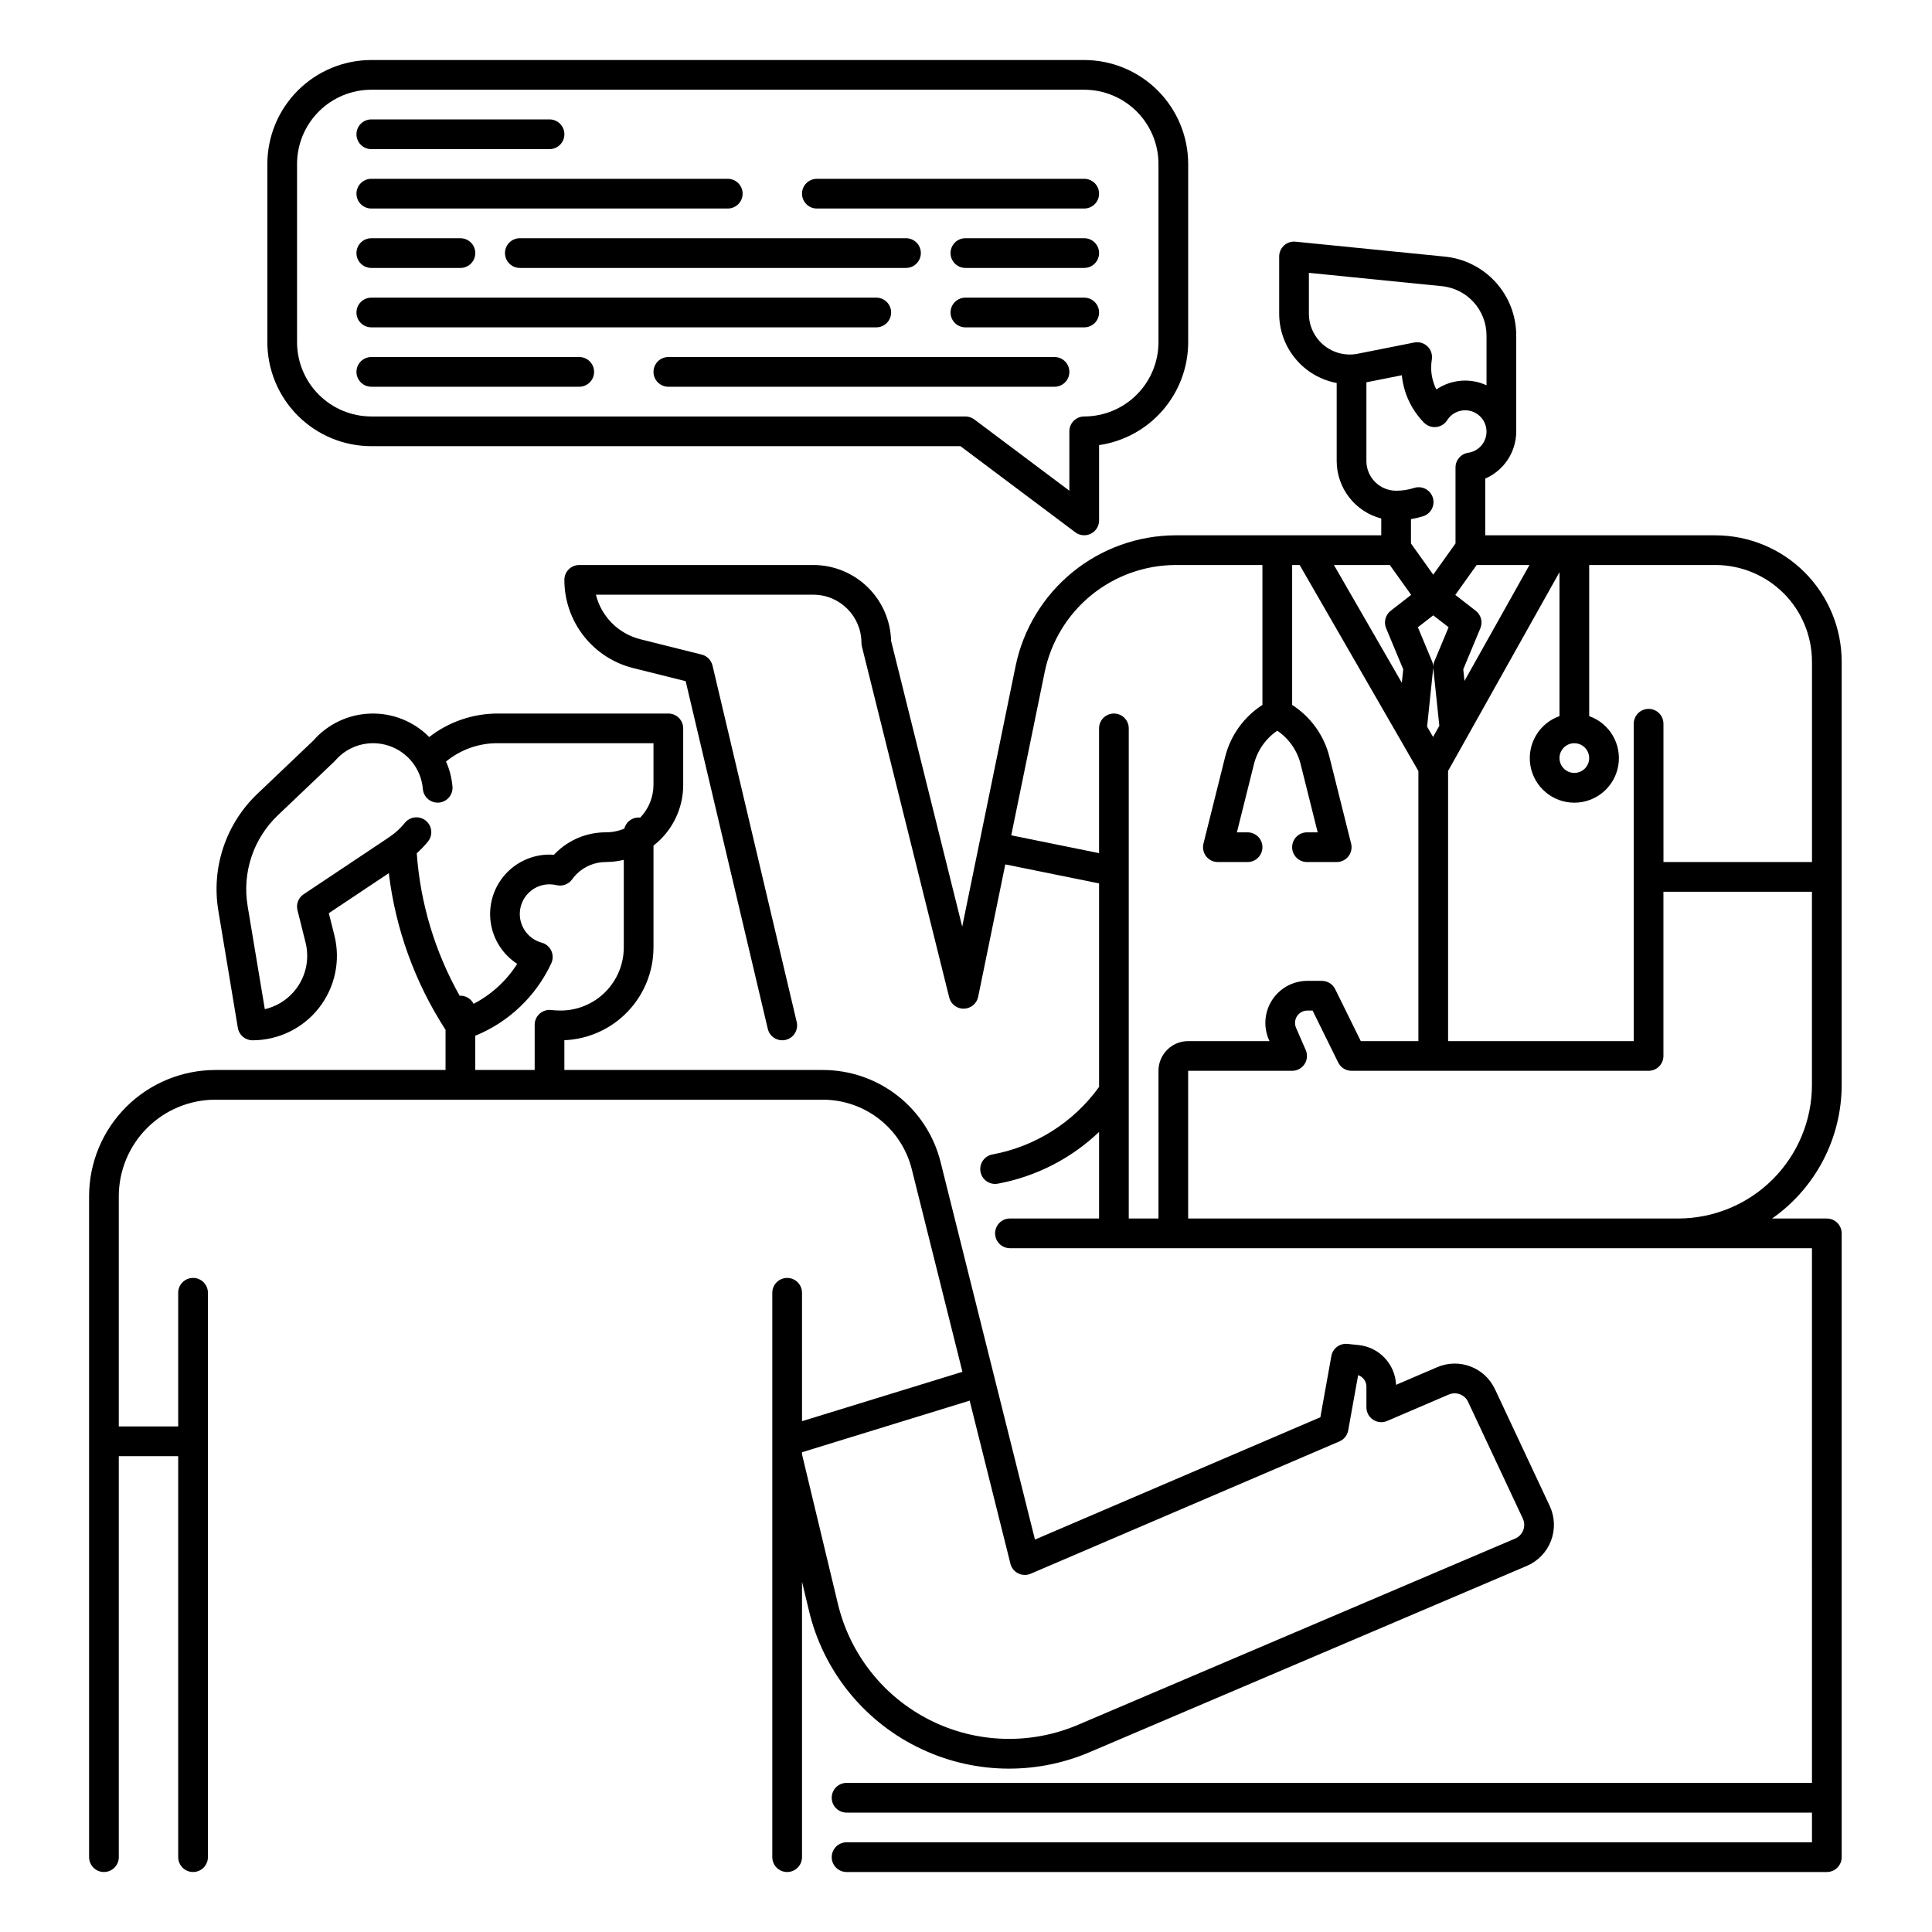 <?xml version="1.0" encoding="UTF-8"?>
<!-- Uploaded to: SVG Repo, www.svgrepo.com, Generator: SVG Repo Mixer Tools -->
<svg fill="#000000" width="800px" height="800px" version="1.1" viewBox="144 144 512 512" xmlns="http://www.w3.org/2000/svg">
 <g>
  <path d="m598.61 285.86h-61.008v-15.027c4.965-2.152 8.191-7.039 8.215-12.453v-25.422c0.016-5.227-1.922-10.273-5.43-14.148-3.512-3.879-8.34-6.305-13.543-6.809l-39.516-3.953-0.004-0.004c-1.105-0.109-2.207 0.254-3.031 1-0.824 0.746-1.297 1.805-1.297 2.918v15.191c0.008 4.356 1.531 8.57 4.316 11.918 2.781 3.352 6.644 5.625 10.926 6.43v20.68c0.008 3.484 1.168 6.871 3.305 9.625 2.137 2.758 5.129 4.727 8.504 5.598v4.457h-54.484c-9.965 0.027-19.621 3.481-27.34 9.781-7.723 6.301-13.043 15.062-15.07 24.82l-14.156 69.109-18.844-75.738v0.004c-0.137-5.375-2.371-10.484-6.219-14.238-3.848-3.758-9.012-5.863-14.387-5.867h-62.043c-2.176 0-3.938 1.762-3.938 3.938-0.004 5.375 1.789 10.598 5.098 14.836 3.309 4.238 7.941 7.246 13.156 8.543l13.891 3.473 21.762 92.133h0.004c0.5 2.113 2.621 3.426 4.734 2.926 2.117-0.5 3.426-2.621 2.926-4.738l-22.312-94.465c-0.34-1.43-1.449-2.555-2.879-2.91l-16.215-4.055c-2.856-0.711-5.461-2.184-7.543-4.266-2.078-2.082-3.555-4.688-4.266-7.543h57.625c7.035 0.008 12.734 5.711 12.742 12.742 0 0.32 0.039 0.641 0.117 0.953l23.145 93.027c0.43 1.793 2.059 3.039 3.902 2.984 1.836-0.039 3.406-1.348 3.773-3.148l7.188-35.086 24.852 5.039v53.938c-6.766 9.379-16.887 15.785-28.258 17.891-2.137 0.391-3.555 2.438-3.168 4.578 0.391 2.137 2.438 3.555 4.578 3.168 10.09-1.867 19.422-6.633 26.848-13.715v22.941h-23.617c-2.172 0-3.934 1.762-3.934 3.938 0 2.172 1.762 3.934 3.934 3.934h212.54l0.004 141.7h-255.84c-2.176 0-3.938 1.762-3.938 3.934 0 2.176 1.762 3.938 3.938 3.938h255.84v7.871h-255.84c-2.176 0-3.938 1.762-3.938 3.938 0 2.172 1.762 3.934 3.938 3.934h259.78-0.004c1.047 0 2.047-0.414 2.785-1.152 0.738-0.738 1.152-1.738 1.152-2.781v-165.31c0-1.043-0.414-2.047-1.152-2.785s-1.738-1.152-2.785-1.152h-14.512c11.559-8.094 18.441-21.312 18.449-35.422v-112.18c-0.012-8.867-3.539-17.371-9.812-23.645-6.269-6.273-14.773-9.801-23.645-9.809zm25.586 33.457v53.137h-39.359l-0.004-36.656c0-2.176-1.762-3.938-3.934-3.938-2.176 0-3.938 1.762-3.938 3.938v84.109h-49.199v-71.609l29.52-52.66v38.141c-5.422 1.918-8.676 7.465-7.703 13.133 0.973 5.668 5.887 9.809 11.637 9.809 5.754 0 10.668-4.141 11.641-9.809s-2.281-11.215-7.703-13.133v-40.047h33.457c6.781 0.008 13.285 2.703 18.082 7.5 4.797 4.797 7.492 11.301 7.5 18.082zm-111.88-25.586 5.656 7.918-5.422 4.215v0.004c-1.398 1.09-1.898 2.981-1.215 4.617l4.535 10.883-0.371 3.57-17.992-31.207zm23.016 0h13.992l-17.219 30.719-0.324-3.082 4.535-10.883h-0.004c0.684-1.637 0.188-3.527-1.215-4.617l-5.422-4.215zm25.887 47.23h-0.004c1.594 0 3.027 0.961 3.637 2.43 0.609 1.473 0.273 3.164-0.852 4.289-1.125 1.129-2.82 1.465-4.289 0.855-1.473-0.609-2.43-2.047-2.43-3.637 0-2.176 1.762-3.938 3.934-3.938zm-37.391-33.891 4.066 3.16-3.766 9.035h-0.004c-0.199 0.48-0.301 0.992-0.301 1.512 0-0.52-0.105-1.031-0.305-1.512l-3.766-9.035zm-0.023 14.117v0.004c0.012-0.137 0.02-0.273 0.02-0.406 0 0.133 0.008 0.27 0.023 0.406l1.59 15.152-1.66 2.961-1.582-2.746zm-32.934-94.035v-10.844l35.191 3.523h-0.004c6.758 0.652 11.902 6.34 11.887 13.125v13.148c-4.32-1.992-9.363-1.57-13.293 1.105-0.91-1.805-1.379-3.793-1.379-5.812 0.004-0.723 0.062-1.441 0.18-2.152 0.199-1.273-0.234-2.562-1.16-3.453-0.93-0.891-2.234-1.273-3.496-1.023l-15.016 2.981v0.004c-3.172 0.617-6.453-0.211-8.949-2.262-2.5-2.051-3.953-5.109-3.961-8.34zm15.242 39.027v-20.863l9.391-1.871-0.004 0.004c0.469 4.731 2.539 9.156 5.871 12.551 0.84 0.859 2.027 1.293 3.227 1.168 1.199-0.129 2.273-0.793 2.918-1.812 1.031-1.641 2.832-2.633 4.769-2.625 2.965 0.004 5.426 2.293 5.641 5.25 0.215 2.957-1.891 5.578-4.824 6.008-1.938 0.277-3.371 1.938-3.375 3.894v20.141l-5.902 8.266-5.902-8.266v-6.445c1.062-0.176 2.117-0.426 3.148-0.746 1.012-0.297 1.863-0.992 2.363-1.922 0.496-0.934 0.598-2.027 0.281-3.035-0.316-1.008-1.027-1.848-1.969-2.328-0.941-0.477-2.035-0.559-3.039-0.223-1.527 0.477-3.121 0.723-4.723 0.719-4.344-0.004-7.863-3.523-7.871-7.863zm-62.977 200.74v-129.89c0-2.176-1.762-3.938-3.938-3.938-2.172 0-3.934 1.762-3.934 3.938v33.062l-23.273-4.723 8.875-43.324v-0.004c1.66-7.981 6.012-15.152 12.328-20.305 6.316-5.156 14.215-7.981 22.367-8.004h22.996v37.078c-4.93 3.176-8.469 8.109-9.887 13.801l-5.738 22.949c-0.293 1.176-0.031 2.422 0.715 3.379 0.746 0.953 1.891 1.512 3.106 1.512h7.871c2.172 0 3.934-1.762 3.934-3.934 0-2.176-1.762-3.938-3.934-3.938h-2.832l4.516-18.059c0.902-3.617 3.106-6.777 6.188-8.875 3.082 2.098 5.285 5.254 6.188 8.875l4.516 18.059h-2.832c-2.172 0-3.934 1.762-3.934 3.938 0 2.172 1.762 3.934 3.934 3.934h7.875c1.211 0 2.356-0.559 3.102-1.512 0.746-0.957 1.008-2.203 0.715-3.379l-5.738-22.949c-1.418-5.691-4.957-10.625-9.887-13.801v-37.078h1.988l31.465 54.59v71.582h-15.262l-6.789-13.77c-0.664-1.344-2.031-2.195-3.531-2.195h-3.848c-3.754 0.004-7.25 1.898-9.305 5.039s-2.391 7.106-0.891 10.547l0.164 0.375h-21.547c-4.344 0.008-7.867 3.527-7.871 7.875v39.141zm145.63 0h-129.89l-0.004-39.141h27.555c1.328 0 2.566-0.672 3.293-1.781 0.727-1.109 0.844-2.512 0.312-3.731l-2.566-5.887h0.004c-0.441-1.008-0.344-2.172 0.258-3.09 0.602-0.922 1.629-1.477 2.727-1.48h1.395l6.789 13.766 0.004 0.004c0.66 1.344 2.031 2.195 3.527 2.195h78.723c1.043 0 2.043-0.414 2.781-1.152 0.738-0.738 1.152-1.742 1.152-2.785v-43.512h39.359v51.168h0.004c-0.012 9.391-3.746 18.395-10.391 25.035-6.641 6.641-15.645 10.375-25.035 10.387z"/>
  <path d="m242.4 262.24h156.13l30.438 22.828c1.195 0.895 2.789 1.039 4.125 0.371 1.332-0.664 2.176-2.027 2.176-3.519v-19.961c6.551-0.953 12.543-4.234 16.879-9.242 4.336-5.008 6.727-11.406 6.734-18.027v-47.234c-0.008-7.305-2.914-14.309-8.078-19.473-5.164-5.164-12.168-8.07-19.473-8.078h-188.93c-7.305 0.008-14.309 2.914-19.473 8.078-5.164 5.164-8.07 12.168-8.078 19.473v47.234c0.008 7.305 2.914 14.305 8.078 19.473 5.164 5.164 12.168 8.07 19.473 8.078zm-19.68-74.785c0.008-5.219 2.082-10.219 5.773-13.91 3.688-3.688 8.691-5.762 13.906-5.769h188.93c5.219 0.008 10.219 2.082 13.91 5.769 3.688 3.691 5.766 8.691 5.769 13.91v47.234c-0.004 5.215-2.082 10.219-5.769 13.906-3.691 3.691-8.691 5.766-13.91 5.773-2.172 0-3.938 1.762-3.938 3.934v15.742l-25.191-18.895 0.004 0.004c-0.684-0.512-1.512-0.785-2.363-0.785h-157.44c-5.215-0.008-10.219-2.082-13.906-5.773-3.691-3.688-5.766-8.691-5.773-13.906z"/>
  <path d="m242.4 183.52h47.234c2.172 0 3.934-1.766 3.934-3.938 0-2.176-1.762-3.938-3.934-3.938h-47.234c-2.172 0-3.934 1.762-3.934 3.938 0 2.172 1.762 3.938 3.934 3.938z"/>
  <path d="m242.4 199.26h94.465c2.176 0 3.938-1.762 3.938-3.938 0-2.172-1.762-3.934-3.938-3.934h-94.465c-2.172 0-3.934 1.762-3.934 3.934 0 2.176 1.762 3.938 3.934 3.938z"/>
  <path d="m242.4 215.01h23.617c2.176 0 3.938-1.766 3.938-3.938 0-2.176-1.762-3.938-3.938-3.938h-23.617c-2.172 0-3.934 1.762-3.934 3.938 0 2.172 1.762 3.938 3.934 3.938z"/>
  <path d="m384.1 207.13h-102.34c-2.172 0-3.934 1.762-3.934 3.938 0 2.172 1.762 3.938 3.934 3.938h102.34c2.172 0 3.934-1.766 3.934-3.938 0-2.176-1.762-3.938-3.934-3.938z"/>
  <path d="m360.48 199.26h70.848c2.176 0 3.938-1.762 3.938-3.938 0-2.172-1.762-3.934-3.938-3.934h-70.848c-2.176 0-3.938 1.762-3.938 3.934 0 2.176 1.762 3.938 3.938 3.938z"/>
  <path d="m431.33 207.13h-31.488c-2.172 0-3.938 1.762-3.938 3.938 0 2.172 1.766 3.938 3.938 3.938h31.488c2.176 0 3.938-1.766 3.938-3.938 0-2.176-1.762-3.938-3.938-3.938z"/>
  <path d="m242.4 230.75h133.82c2.176 0 3.938-1.762 3.938-3.938 0-2.172-1.762-3.934-3.938-3.934h-133.82c-2.172 0-3.934 1.762-3.934 3.934 0 2.176 1.762 3.938 3.934 3.938z"/>
  <path d="m431.33 222.88h-31.488c-2.172 0-3.938 1.762-3.938 3.934 0 2.176 1.766 3.938 3.938 3.938h31.488c2.176 0 3.938-1.762 3.938-3.938 0-2.172-1.762-3.934-3.938-3.934z"/>
  <path d="m242.4 246.49h55.105c2.172 0 3.938-1.762 3.938-3.934 0-2.176-1.766-3.938-3.938-3.938h-55.105c-2.172 0-3.934 1.762-3.934 3.938 0 2.172 1.762 3.934 3.934 3.934z"/>
  <path d="m423.46 238.62h-102.34c-2.176 0-3.938 1.762-3.938 3.938 0 2.172 1.762 3.934 3.938 3.934h102.34c2.172 0 3.934-1.762 3.934-3.934 0-2.176-1.762-3.938-3.934-3.938z"/>
  <path d="m386.95 606.9c14.352 7.223 31.16 7.731 45.922 1.395l115.76-49.32c2.945-1.258 5.258-3.66 6.398-6.652 1.145-2.996 1.023-6.324-0.336-9.227l-14.504-30.93h-0.004c-2.688-5.781-9.496-8.367-15.348-5.832l-10.867 4.66c-0.234-5.492-4.465-9.984-9.938-10.543l-2.934-0.305c-2.047-0.211-3.914 1.191-4.277 3.219l-2.914 16.223-75.633 32.414-25.016-100.07v0.004c-1.734-6.965-5.75-13.152-11.406-17.57s-12.633-6.816-19.812-6.809h-68.477v-7.891c6.348-0.262 12.348-2.965 16.75-7.547 4.398-4.578 6.859-10.684 6.867-17.035v-27c0.656-0.508 1.281-1.055 1.871-1.637 3.856-3.836 6.016-9.055 6-14.492v-14.926c0-1.047-0.414-2.047-1.152-2.785s-1.738-1.152-2.781-1.152h-45.266c-6.559 0.012-12.926 2.199-18.105 6.223-4.109-4.148-9.754-6.398-15.586-6.211-5.836 0.184-11.328 2.785-15.164 7.184l-14.762 14.051c-8.398 7.981-12.285 19.609-10.371 31.035l5.164 31.023c0.316 1.895 1.957 3.285 3.879 3.289 6.891 0 13.395-3.176 17.637-8.605 4.238-5.434 5.742-12.512 4.07-19.195l-1.477-5.887 15.898-10.602c1.785 14.801 6.926 28.996 15.035 41.508v10.652h-61.008c-8.871 0.008-17.375 3.539-23.648 9.809-6.273 6.273-9.801 14.777-9.809 23.648v175.15c0 2.172 1.762 3.934 3.934 3.934 2.176 0 3.938-1.762 3.938-3.934v-106.27h15.742v106.27c0 2.172 1.766 3.934 3.938 3.934 2.176 0 3.938-1.762 3.938-3.934v-149.57c0-2.172-1.762-3.934-3.938-3.934-2.172 0-3.938 1.762-3.938 3.934v35.426h-15.742v-61.008c0.008-6.785 2.707-13.289 7.5-18.082 4.797-4.797 11.301-7.496 18.086-7.504h160.97c5.422-0.008 10.691 1.805 14.969 5.141 4.273 3.336 7.309 8.008 8.621 13.27l13.426 53.707-42.508 13.082-0.004-34.031c0-2.172-1.762-3.934-3.934-3.934-2.176 0-3.938 1.762-3.938 3.934v149.57c0 2.172 1.762 3.934 3.938 3.934 2.172 0 3.934-1.762 3.934-3.934v-73l1.859 7.75v0.004c3.734 15.621 14.184 28.793 28.547 35.984zm-162.48-225.92c-1.387 0.922-2.039 2.617-1.637 4.231l2.144 8.578c0.945 3.773 0.332 7.769-1.699 11.086-2.031 3.32-5.309 5.684-9.098 6.566l-4.562-27.363 0.004-0.004c-1.48-8.848 1.527-17.855 8.031-24.039l14.902-14.18c0.094-0.09 0.184-0.184 0.266-0.281 3.477-4.051 9.047-5.617 14.125-3.973 5.078 1.645 8.672 6.176 9.117 11.496 0.18 2.164 2.082 3.777 4.25 3.598 2.164-0.18 3.777-2.082 3.598-4.25-0.199-2.289-0.773-4.531-1.707-6.633 3.848-3.16 8.672-4.875 13.648-4.856h41.328v10.992c0.004 3.258-1.258 6.387-3.519 8.73-0.137-0.02-0.277-0.035-0.418-0.043-1.789 0.004-3.352 1.219-3.797 2.953-1.547 0.652-3.211 0.988-4.891 0.984-5.004-0.012-9.809 1.977-13.34 5.523-0.141 0.141-0.277 0.281-0.414 0.426-0.391-0.031-0.781-0.043-1.172-0.043v-0.004c-4.559 0.004-8.895 1.98-11.887 5.422-2.988 3.441-4.34 8.012-3.703 12.527 0.637 4.512 3.203 8.531 7.027 11.008-2.852 4.488-6.84 8.141-11.559 10.594-0.664-1.32-2.016-2.152-3.492-2.156-0.066 0-0.129 0.016-0.195 0.02-6.539-11.594-10.422-24.488-11.375-37.762 1.035-0.934 2-1.941 2.891-3.016 0.688-0.793 1.031-1.832 0.949-2.883-0.082-1.047-0.582-2.019-1.387-2.699-0.801-0.68-1.844-1.008-2.891-0.914-1.051 0.094-2.016 0.605-2.684 1.418-2.035 2.406-3.098 3.117-6.258 5.215zm45.48 37.504c8.902-3.629 16.102-10.496 20.152-19.215 0.484-1.055 0.484-2.266-0.008-3.316-0.488-1.051-1.418-1.832-2.539-2.137-3.805-1.035-6.258-4.731-5.734-8.641 0.523-3.91 3.863-6.828 7.809-6.824 0.621 0 1.242 0.074 1.852 0.223 1.555 0.379 3.188-0.223 4.125-1.523 0.352-0.492 0.742-0.953 1.168-1.383 2.062-2.066 4.863-3.227 7.781-3.223 1.602-0.004 3.195-0.199 4.754-0.574v23.207c-0.004 4.434-1.77 8.688-4.906 11.824-3.137 3.137-7.387 4.898-11.824 4.902-0.836 0-1.676-0.047-2.508-0.141-1.113-0.125-2.231 0.23-3.066 0.977-0.836 0.746-1.312 1.812-1.312 2.934v11.977h-15.742zm131.02 96.703 10.801 43.203-0.004 0.004c0.277 1.117 1.035 2.059 2.07 2.57 1.031 0.512 2.238 0.547 3.297 0.094l81.832-35.07c1.215-0.523 2.09-1.621 2.324-2.926l2.629-14.637h-0.004c1.316 0.441 2.199 1.672 2.199 3.059v5.473c0 1.324 0.664 2.559 1.77 3.285 1.102 0.73 2.5 0.855 3.715 0.332l16.344-7.008v0.004c1.949-0.844 4.219 0.016 5.117 1.938l14.504 30.926c0.453 0.969 0.492 2.078 0.109 3.078-0.379 1-1.148 1.801-2.133 2.219l-115.76 49.324c-12.629 5.41-27.008 4.977-39.289-1.188-12.281-6.164-21.219-17.434-24.43-30.793l-9.516-39.645v-0.57z"/>
 </g>
</svg>